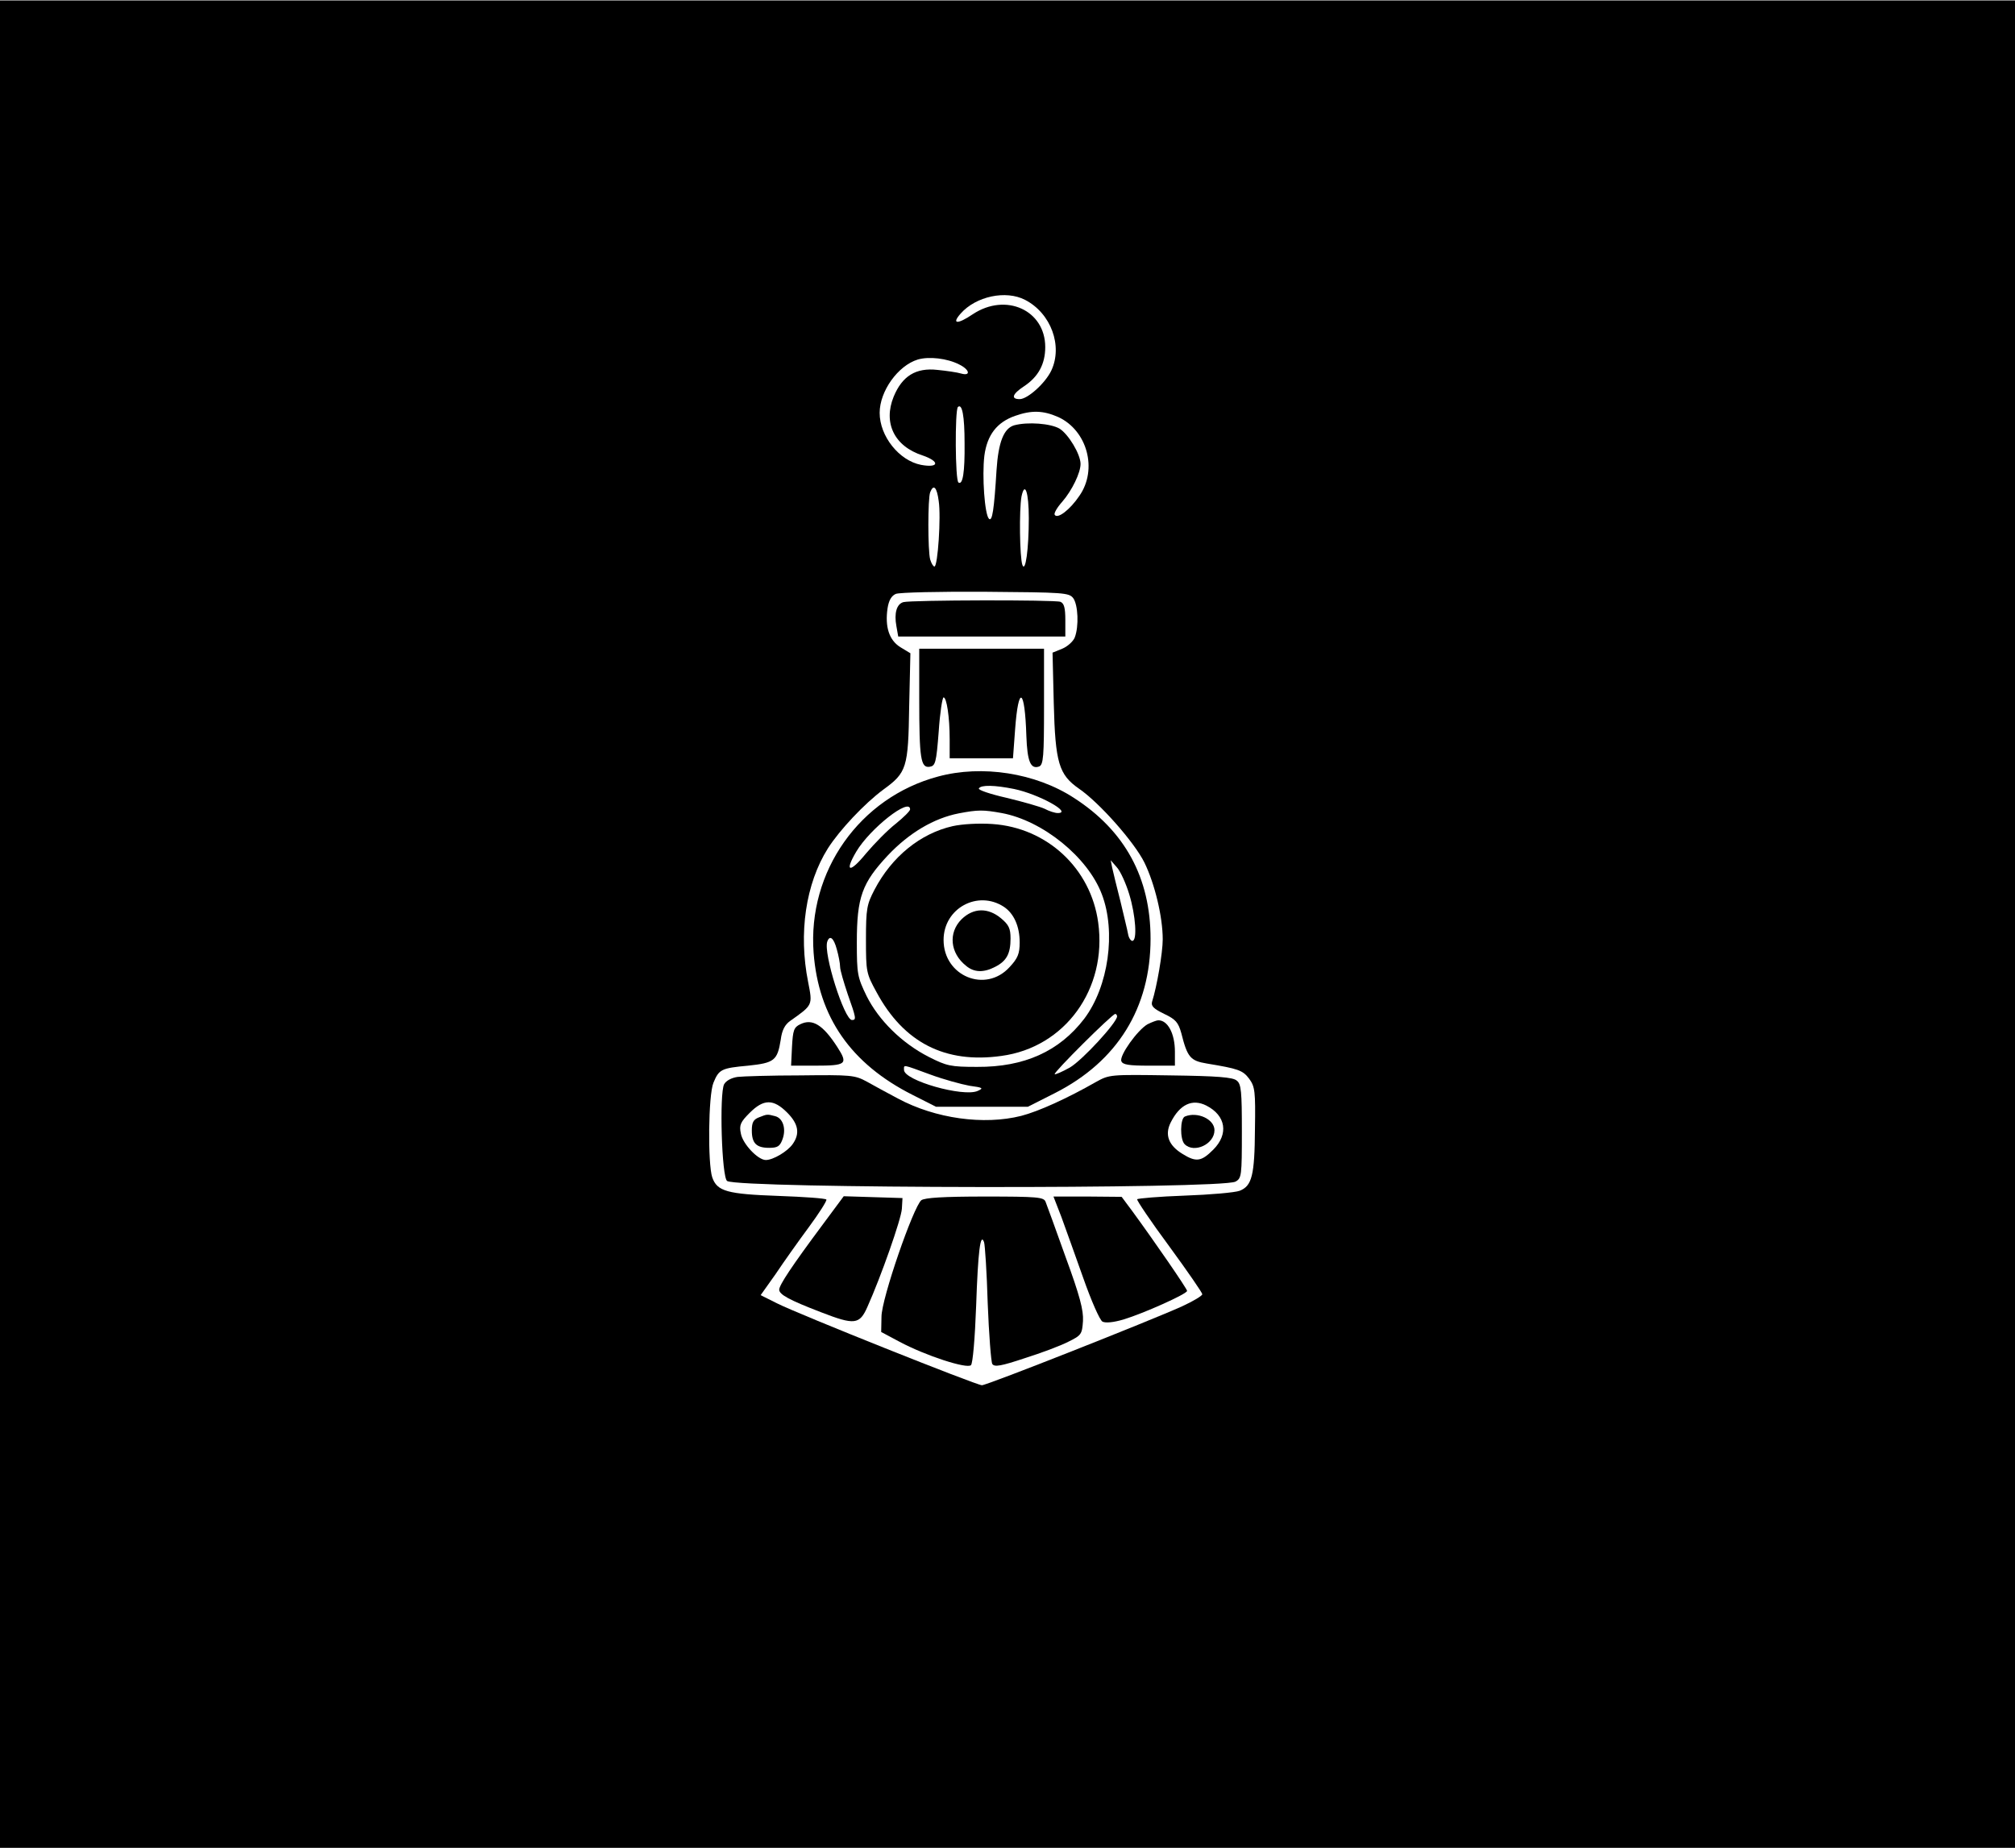 <?xml version="1.0" encoding="UTF-8" standalone="yes"?>
<svg version="1.0" xmlns="http://www.w3.org/2000/svg" width="496pt" height="455pt" viewBox="0 0 662 607" preserveAspectRatio="xMidYMid meet">
  <g transform="translate(0,607) scale(0.1,-0.1)" fill="#000000" stroke="none">
    <path d="M0 3035 l0 -3035 3310 0 3310 0 0 3035 0 3035 -3310 0 -3310 0 0
-3035z m3368 2051 c85 -44 124 -151 86 -232 -20 -42 -78 -94 -104 -94 -30 0
-24 17 14 42 47 31 70 73 70 129 0 121 -129 180 -238 108 -50 -34 -71 -33 -40
2 50 57 149 78 212 45z m-217 -212 c35 -17 39 -39 7 -30 -13 4 -48 9 -78 12
-71 8 -116 -20 -144 -88 -35 -86 2 -163 95 -193 58 -20 54 -42 -5 -31 -72 14
-136 94 -136 171 0 71 60 155 125 175 37 11 97 4 136 -16z m18 -259 c1 -96 -6
-138 -20 -129 -11 6 -12 237 -2 248 14 13 22 -29 22 -119z m308 86 c95 -44
130 -172 69 -259 -31 -46 -72 -77 -81 -62 -3 5 8 24 25 43 32 37 60 95 60 124
0 32 -40 98 -69 116 -29 17 -104 23 -149 11 -34 -10 -52 -55 -58 -147 -8 -130
-14 -171 -25 -160 -14 14 -23 140 -15 207 9 68 41 110 101 131 54 19 92 18
142 -4z m-393 -276 c8 -51 -3 -215 -14 -215 -4 0 -10 10 -14 23 -8 29 -8 201
0 221 11 28 22 17 28 -29z m296 -56 c0 -102 -11 -180 -21 -154 -9 25 -11 181
-3 225 11 52 24 14 24 -71z m146 -263 c16 -22 19 -93 5 -129 -5 -13 -24 -30
-41 -37 l-32 -13 4 -166 c5 -197 17 -235 83 -281 67 -46 182 -176 215 -243 34
-70 60 -178 60 -252 0 -44 -19 -155 -35 -205 -4 -14 5 -23 40 -40 38 -18 46
-28 56 -63 20 -80 30 -91 84 -100 103 -17 118 -22 139 -50 19 -26 21 -41 19
-165 -1 -153 -10 -187 -50 -203 -16 -6 -97 -13 -181 -16 -84 -3 -154 -9 -156
-12 -2 -3 45 -73 105 -154 60 -82 109 -153 109 -158 0 -5 -30 -23 -67 -40
-104 -47 -640 -259 -657 -259 -18 0 -604 234 -673 269 l-54 27 49 69 c26 39
75 108 109 154 34 46 60 87 58 91 -2 4 -73 9 -157 12 -169 6 -202 15 -218 61
-15 45 -13 271 4 311 18 44 26 48 114 56 86 9 96 17 107 85 4 32 14 50 31 62
75 53 74 51 59 128 -32 160 -8 323 65 439 39 61 120 147 182 193 77 56 82 71
85 273 l4 175 -33 20 c-37 23 -51 67 -42 128 4 26 13 41 27 47 12 5 145 8 295
7 258 -2 274 -3 288 -21z"/>
    <path d="M2968 4093 c-22 -6 -31 -36 -23 -79 l6 -34 274 0 275 0 0 54 c0 40
-4 55 -16 60 -18 7 -490 6 -516 -1z"/>
    <path d="M3020 3776 c0 -198 5 -228 34 -224 19 3 22 12 30 116 4 61 12 112 16
112 10 0 20 -64 20 -137 l0 -63 104 0 104 0 7 95 c11 148 32 136 37 -22 3 -84
14 -110 42 -100 14 6 16 33 16 197 l0 190 -205 0 -205 0 0 -164z"/>
    <path d="M3082 3520 c-258 -69 -429 -312 -409 -579 16 -212 123 -365 325 -467
l77 -39 151 0 151 0 89 45 c205 104 314 280 314 507 0 200 -84 355 -252 463
-126 82 -302 109 -446 70z m250 -41 c81 -17 193 -79 143 -79 -9 0 -28 6 -43
14 -15 7 -71 23 -125 36 -53 12 -95 26 -91 31 7 12 52 11 116 -2z m-342 -67
c0 -5 -21 -26 -47 -47 -27 -21 -70 -65 -98 -98 -53 -65 -72 -62 -32 6 45 76
177 180 177 139z m301 -12 c135 -25 283 -145 329 -267 47 -123 22 -303 -58
-409 -82 -107 -197 -159 -352 -158 -87 0 -100 3 -159 33 -88 45 -164 120 -204
200 -30 62 -32 72 -32 176 0 149 17 195 102 286 70 74 151 122 233 138 63 12
80 12 141 1z m419 -267 c21 -69 27 -153 10 -153 -5 0 -12 10 -14 23 -2 12 -14
60 -25 107 -12 47 -24 96 -27 110 l-5 25 20 -23 c12 -13 30 -53 41 -89z m-961
-180 c6 -21 11 -47 11 -58 0 -11 12 -51 25 -90 28 -79 29 -85 14 -85 -25 0
-95 220 -81 258 8 22 21 12 31 -25z m921 -221 c0 -20 -114 -144 -155 -168 -25
-14 -48 -24 -50 -22 -5 5 189 198 199 198 3 0 6 -4 6 -8z m-614 -191 c43 -16
102 -32 129 -37 45 -6 47 -8 27 -17 -47 -21 -242 34 -242 69 0 18 -7 19 86
-15z"/>
    <path d="M3130 3357 c-106 -24 -200 -100 -257 -209 -25 -48 -28 -62 -28 -163
0 -107 1 -112 35 -174 89 -165 225 -235 410 -209 209 28 348 220 318 438 -24
178 -168 312 -348 324 -44 3 -98 0 -130 -7z m168 -265 c33 -22 52 -64 52 -117
0 -37 -6 -52 -33 -81 -79 -87 -217 -30 -217 89 0 104 112 165 198 109z"/>
    <path d="M3159 3051 c-44 -44 -38 -111 15 -153 26 -22 58 -23 96 -3 37 19 50
43 50 93 0 33 -6 45 -31 66 -43 36 -91 35 -130 -3z"/>
    <path d="M2629 2706 c-21 -10 -24 -20 -27 -74 l-3 -62 78 0 c104 0 110 5 74
61 -47 73 -82 95 -122 75z"/>
    <path d="M3770 2706 c-33 -19 -93 -103 -86 -121 4 -12 25 -15 91 -15 l85 0 0
46 c0 60 -24 104 -55 103 -5 0 -21 -6 -35 -13z"/>
    <path d="M2423 2533 c-20 -3 -37 -12 -44 -24 -16 -31 -8 -307 10 -318 41 -25
1623 -27 1670 -2 20 11 21 19 21 165 0 131 -2 156 -17 167 -12 11 -65 15 -217
17 -200 3 -201 3 -246 -22 -93 -53 -187 -96 -245 -111 -123 -31 -282 -9 -405
57 -34 18 -80 43 -103 56 -39 21 -52 22 -217 20 -96 0 -190 -3 -207 -5z m163
-117 c37 -37 43 -69 18 -104 -17 -24 -64 -52 -88 -52 -26 0 -76 53 -82 87 -6
28 -1 38 29 68 46 46 78 46 123 1z m1377 23 c65 -33 74 -94 23 -145 -39 -39
-56 -42 -101 -14 -46 28 -59 63 -39 103 30 60 71 79 117 56z"/>
    <path d="M2493 2400 c-18 -7 -23 -17 -23 -43 0 -42 15 -57 57 -57 27 0 35 5
43 26 14 35 3 71 -23 78 -27 7 -26 7 -54 -4z"/>
    <path d="M3893 2403 c-16 -6 -17 -75 -1 -91 31 -31 98 0 98 46 0 36 -56 62
-97 45z"/>
    <path d="M2703 2048 c-102 -137 -143 -199 -143 -214 0 -16 33 -34 137 -74 111
-43 127 -41 153 18 44 98 111 288 113 322 l2 35 -97 3 -96 3 -69 -93z"/>
    <path d="M3027 2128 c-26 -21 -131 -324 -131 -383 l-1 -50 60 -32 c86 -46 222
-90 235 -77 6 6 13 87 17 195 6 177 14 243 26 209 3 -8 9 -99 12 -201 4 -102
11 -192 15 -199 7 -11 29 -7 107 19 54 17 118 41 143 54 43 21 45 25 48 68 2
35 -10 82 -57 210 -32 90 -62 172 -66 182 -6 15 -26 17 -199 17 -138 0 -197
-4 -209 -12z"/>
    <path d="M3487 2073 c14 -38 46 -128 72 -201 26 -74 54 -138 63 -143 10 -5 35
-3 69 7 66 20 209 84 209 94 0 7 -109 165 -180 262 l-35 47 -112 1 -112 0 26
-67z"/>
  </g>
</svg>